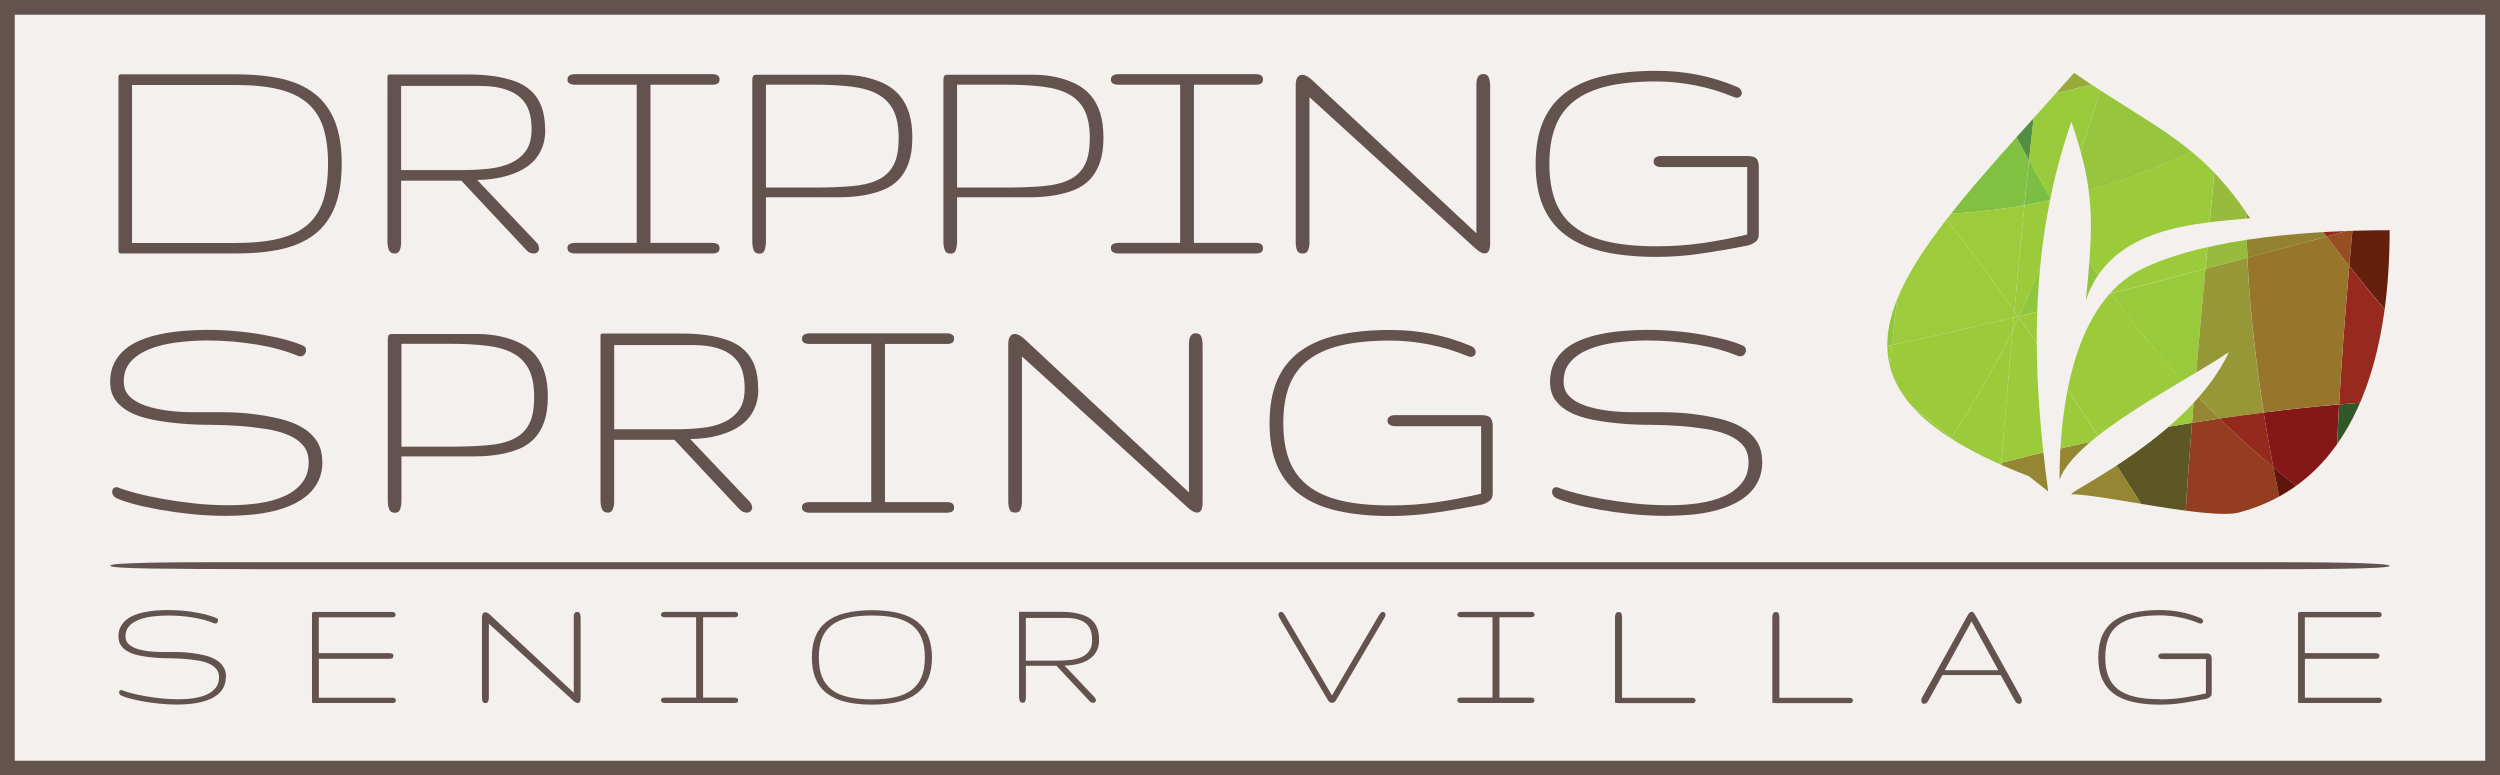 <?xml version="1.0" encoding="UTF-8"?>
<svg id="logos" xmlns="http://www.w3.org/2000/svg" xmlns:xlink="http://www.w3.org/1999/xlink" viewBox="0 0 301.78 93.61">
  <defs>
    <style>
      .cls-1 {
        fill: #97bc3d;
      }

      .cls-2 {
        fill: #9bca3b;
      }

      .cls-3 {
        fill: #3f150b;
      }

      .cls-4 {
        fill: #519041;
      }

      .cls-5 {
        fill: #651f0d;
      }

      .cls-6 {
        fill: #969837;
      }

      .cls-7 {
        fill: #229c48;
      }

      .cls-8 {
        fill: #193319;
      }

      .cls-9 {
        fill: #95a93b;
      }

      .cls-10 {
        fill: #8ac53f;
      }

      .cls-11 {
        fill: #97782d;
      }

      .cls-12 {
        fill: #96c93d;
      }

      .cls-13 {
        fill: #325729;
      }

      .cls-14 {
        fill: #146835;
      }

      .cls-15 {
        fill: #1a3a1b;
      }

      .cls-16 {
        fill: #594c1e;
      }

      .cls-17 {
        fill: #183319;
      }

      .cls-18 {
        fill: #7a7730;
      }

      .cls-19 {
        fill: #563c14;
      }

      .cls-20 {
        fill: #38150c;
      }

      .cls-21 {
        fill: #13090a;
      }

      .cls-22 {
        fill: #5f150c;
      }

      .cls-23 {
        fill: #938231;
      }

      .cls-24 {
        fill: #96a93b;
      }

      .cls-25 {
        fill: none;
      }

      .cls-26 {
        fill: #112112;
      }

      .cls-27 {
        fill: #60ae46;
      }

      .cls-28 {
        fill: #3c1212;
      }

      .cls-29 {
        fill: #1f8341;
      }

      .cls-30 {
        fill: #6dbd45;
      }

      .cls-31 {
        fill: #5c5724;
      }

      .cls-32 {
        fill: #861719;
      }

      .cls-33 {
        fill: #f4f0ed;
        stroke: #63524d;
        stroke-miterlimit: 10;
        stroke-width: 1.78px;
      }

      .cls-34 {
        fill: #569e44;
      }

      .cls-35 {
        fill: #262814;
      }

      .cls-36 {
        fill: #9ecb3b;
      }

      .cls-37 {
        fill: #142816;
      }

      .cls-38 {
        fill: #97792d;
      }

      .cls-39 {
        fill: #1d421e;
      }

      .cls-40 {
        fill: #574e1f;
      }

      .cls-41 {
        fill: #943d20;
      }

      .cls-42 {
        fill: #9dcb3b;
      }

      .cls-43 {
        fill: #14180d;
      }

      .cls-44 {
        fill: #9cca3b;
      }

      .cls-45 {
        fill: #384d22;
      }

      .cls-46 {
        fill: #60ad45;
      }

      .cls-47 {
        fill: #97c93c;
      }

      .cls-48 {
        fill: #8fc63e;
      }

      .cls-49 {
        fill: #349044;
      }

      .cls-50 {
        fill: #94291e;
      }

      .cls-51 {
        fill: #432810;
      }

      .cls-52 {
        fill: #97291f;
      }

      .cls-53 {
        fill: #97c53d;
      }

      .cls-54 {
        fill: #0f1e10;
      }

      .cls-55 {
        fill: #22572b;
      }

      .cls-56 {
        fill: #222714;
      }

      .cls-57 {
        fill: #984e23;
      }

      .cls-58 {
        fill: #948632;
      }

      .cls-59 {
        fill: #1f4721;
      }

      .cls-60 {
        fill: #97762c;
      }

      .cls-61 {
        clip-path: url(#clippath);
      }

      .cls-62 {
        fill: #80c141;
      }

      .cls-63 {
        fill: #292914;
      }

      .cls-64 {
        fill: #215228;
      }

      .cls-65 {
        fill: #528e40;
      }

      .cls-66 {
        fill: #63524d;
      }

      .cls-67 {
        fill: #7abe43;
      }

      .cls-68 {
        fill: #99ca3c;
      }
    </style>
    <clipPath id="clippath">
      <path class="cls-25" d="M247.23,59.32l-2.31-1.83c-30.97-11.87-14.14-26.57,5.45-48.69,9.51,6.57,15.26,8.36,21.23,17.54-6.19.63-16.83.86-19.81,9.92.97-9.66,1.04-13.39-1.75-21.57-5.19,15-4.81,29.85-2.8,44.62ZM250.03,59.66c3.69,0,16.75,3.13,20.26,2.2,15.22-4.07,18.17-21.12,18.17-34.07-8.51,0-21.75.75-29.81,4.63-8.4,4.03-10.04,16.87-10.04,25.48,1.94-5.37,15.26-11.83,20.45-15.41-4.63,9.96-18.81,16.53-19.03,17.16Z"/>
    </clipPath>
  </defs>
  <rect class="cls-33" x=".89" y=".89" width="300" height="91.83"/>
  <g class="cls-61">
    <g>
      <path class="cls-25" d="M237.86,71.94c.06.02.13.05.19.07.81.3,1.62.57,2.44.84.02-.3.03-.61.05-.91-.11,0-.23,0-.34,0-.68.03-1.6-.14-2.33,0Z"/>
      <path class="cls-25" d="M261.1,66.15c.9.75,1.78,1.52,2.36,2.66,0-.05,0-.11,0-.16-.49-.76-.98-1.52-1.47-2.29-.3-.07-.6-.14-.9-.2Z"/>
      <path class="cls-25" d="M288.82,27.11c.59,2.59,1.74,4.97,2.99,7.18.1-2.82.23-5.63.4-8.44-.45.19-.89.38-1.34.55-.68.27-1.36.5-2.05.71Z"/>
      <path class="cls-25" d="M263.47,68.64c.03-.61.06-1.22.09-1.84-.52-.17-1.04-.32-1.56-.45.49.76.98,1.53,1.47,2.29Z"/>
      <path class="cls-25" d="M230.81,3.54c-.81-.32-1.6-.67-2.37-1.07-.11.43-.23.86-.34,1.29.91.04,1.81-.11,2.71-.22Z"/>
      <path class="cls-25" d="M197.21,71.93c.1.22.19.44.28.66.13-.06.26-.12.39-.18-.22-.19-.44-.36-.67-.48Z"/>
      <path class="cls-30" d="M217.94,39.14c1.43-4.34,2.77-8.73,4.01-13.17.04-.14.08-.29.12-.44-5.64-.47-11.3-1.33-16.94-2.35-.51,1.8-1.02,3.59-1.53,5.39,4.78,3.53,9.58,7.02,14.33,10.56Z"/>
      <path class="cls-64" d="M191.49,47.64c2.34-.27,4.69-.54,7.03-.84.89-3.22,1.78-6.46,2.69-9.72.79-2.84,1.59-5.67,2.39-8.51-1.4-1.04-2.81-2.07-4.21-3.12-2.13-1.59-4.27-3.12-6.41-4.61-4.42-.88-8.83-1.74-13.21-2.48-.81,7.14-1.59,14.29-2.6,21.38,4.75,2.71,9.53,5.31,14.32,7.91Z"/>
      <path class="cls-49" d="M225.19,14.42c-.32-.39-.64-.77-.96-1.16-5.3-.28-10.56-1.07-15.67-2.41-1.11,4.13-2.26,8.23-3.43,12.34,5.64,1.02,11.29,1.88,16.94,2.35,1.03-3.66,2.08-7.37,3.12-11.12Z"/>
      <path class="cls-49" d="M203.6,28.58c.51-1.8,1.02-3.59,1.53-5.39-4.06-.73-8.11-1.54-12.15-2.34,2.14,1.49,4.27,3.02,6.41,4.61,1.4,1.05,2.81,2.08,4.21,3.12Z"/>
      <path class="cls-65" d="M230.85,21.36c.38-2.69.78-5.38,1.21-8.05-2.19.08-4.38.09-6.56,0-.1.37-.2.73-.31,1.1,1.9,2.29,3.78,4.61,5.66,6.94Z"/>
      <path class="cls-62" d="M234.42,25.84c2.52-.11,5.04-.32,7.54-.68.8-.11,1.6-.24,2.4-.38.18-1.82.37-3.63.56-5.45-1.24-2.25-2.46-4.54-3.64-6.85-3.06.43-6.14.72-9.23.83-.43,2.67-.83,5.36-1.21,8.05,1.19,1.48,2.39,2.98,3.57,4.47Z"/>
      <path class="cls-59" d="M225.5,13.32c-.42-.02-.85-.03-1.27-.06.32.39.64.77.96,1.16.1-.37.2-.73.31-1.1Z"/>
      <path class="cls-2" d="M231.78,58.79c2.63-.86,5.26-1.66,7.91-2.39-1.37-1.18-2.74-2.35-4.12-3.5-1.25,1.98-2.52,3.94-3.78,5.89Z"/>
      <path class="cls-47" d="M227.88,46.71c-.42,4.56-.75,9.14-.95,13.72,1.61-.57,3.23-1.11,4.85-1.64,1.26-1.95,2.53-3.91,3.78-5.89-2.54-2.11-5.1-4.16-7.68-6.18Z"/>
      <path class="cls-24" d="M218.82,63.45c2.28,1.68,4.45,3.53,6.52,5.53.47-.76.94-1.52,1.41-2.28.03-2.09.09-4.18.18-6.27-2.71.95-5.42,1.96-8.11,3.02Z"/>
      <path class="cls-7" d="M163.33,51.76c-1.24.28-2.47.57-3.71.87,0,2.8.01,5.61.05,8.42,2.79,1.81,5.52,3.84,8.21,6.02.85.69,1.69,1.38,2.53,2.07,1.5-3.72,2.7-7.63,3.64-11.83.15-.69.3-1.37.45-2.06-2.71-1.57-5.46-2.93-8.25-4.1-.97.19-1.94.39-2.92.61Z"/>
      <path class="cls-43" d="M191.49,47.64c-5.3.6-10.61,1.18-15.89,1.93-.34,1.9-.71,3.79-1.11,5.67,1.23.71,2.45,1.46,3.65,2.26,4.83,3.19,9.48,6.83,14.03,10.67,1.87-5.68,3.57-11.47,5.22-17.34-1.97-1.07-3.93-2.14-5.9-3.2Z"/>
      <path class="cls-39" d="M166.24,51.15c2.79,1.17,5.54,2.53,8.25,4.1.4-1.88.77-3.77,1.11-5.67-3.13.45-6.25.96-9.36,1.58Z"/>
      <path class="cls-62" d="M197.39,50.85c-1.65,5.87-3.34,11.66-5.22,17.34,1.73,1.46,3.45,2.96,5.16,4.47.05-.02.1-.05.15-.07-.09-.22-.19-.44-.28-.66.24.12.46.29.67.48,2.8-1.28,5.61-2.54,8.43-3.77,1.57-3.37,3.07-6.79,4.51-10.25-4.44-2.6-8.92-5.08-13.42-7.54Z"/>
      <path class="cls-4" d="M152.94,54.36c-.57.73-1.14,1.45-1.74,2.16,2.92,1.23,5.73,2.77,8.46,4.54-.03-2.81-.05-5.62-.05-8.42-2.23.54-4.46,1.12-6.68,1.72Z"/>
      <path class="cls-57" d="M200.39,75.12c.65.57,1.34,1.03,2.06,1.41,1.33-2.6,2.62-5.23,3.86-7.9-2.82,1.23-5.62,2.49-8.43,3.77.9.77,1.67,1.98,2.51,2.71Z"/>
      <path class="cls-56" d="M196.19,73.18c.4.37.79.76,1.17,1.17.32.35.68-.19.56-.59-.09-.29-.19-.57-.3-.85-.1-.08-.19-.17-.29-.25-.38.18-.76.35-1.15.53Z"/>
      <path class="cls-65" d="M192.18,68.18c-.16.5-.33,1-.5,1.5.15.11.3.21.45.31,1.4.96,2.78,1.99,4.07,3.19.38-.18.76-.35,1.15-.53-1.71-1.51-3.43-3.01-5.16-4.47Z"/>
      <path class="cls-14" d="M159.68,44.03c-.74,1.35-1.53,2.71-2.38,4.06.78.21,1.56.44,2.33.68.01-1.58.03-3.16.05-4.74Z"/>
      <path class="cls-24" d="M210.82,58.38c-1.43,3.47-2.93,6.88-4.51,10.25,4.15-1.81,8.32-3.55,12.51-5.19-1.24-.91-2.51-1.78-3.83-2.58-1.39-.84-2.78-1.67-4.17-2.49Z"/>
      <path class="cls-17" d="M197.34,72.66c.1.08.19.17.29.25-.04-.11-.09-.22-.13-.32-.05.02-.1.05-.15.07Z"/>
      <path class="cls-12" d="M227.88,46.71c-1.69-1.32-3.38-2.63-5.08-3.92-2.17.43-4.34.85-6.52,1.25-1.7,4.86-3.52,9.64-5.46,14.34,1.4.82,2.79,1.64,4.17,2.49,1.32.8,2.59,1.67,3.83,2.58,2.69-1.05,5.4-2.06,8.11-3.02.2-4.58.53-9.16.95-13.72Z"/>
      <path class="cls-2" d="M226.75,66.7c.28-.45.55-.89.83-1.34,1.37-2.19,2.78-4.38,4.2-6.57-1.62.53-3.24,1.07-4.85,1.64-.09,2.09-.15,4.18-.18,6.27Z"/>
      <path class="cls-46" d="M159.64,48.77c-.77-.24-1.55-.47-2.33-.68-1.34,2.13-2.8,4.24-4.37,6.27,2.22-.6,4.45-1.18,6.68-1.72,0-1.29,0-2.58.02-3.87Z"/>
      <path class="cls-26" d="M177.17,39.74c1-7.09,1.78-14.24,2.6-21.38-.26-.04-.52-.09-.78-.13-.27-.04-.54-.09-.81-.13-.31.16-.61.33-.89.55-.32.26-.61.64-.96.82v-.06c-.02-.38-.35-.52-.54-.24-.07.1-.12.2-.17.3,0-.05,0-.11,0-.16-.02-.41-.43-.53-.56-.14-.21.65-.42,1.38-.74,1.97.03-.44.09-.87.15-1.31.05-.35-.36-.48-.5-.22-.39.76-.83,1.47-1.3,2.16-.06.1-.93,1.36-.96,1.04-.03-.33-.36-.32-.49-.13-.19.28-.37.56-.56.84,0-.2-.02-.41-.05-.61-.03-.25-.3-.37-.44-.2-.24.29-.44.6-.63.93-.03-.18-.06-.36-.11-.54-.01-.05-.04-.09-.06-.13-1.4,3.15-2.75,6.32-4.14,9.47,2.29,1.48,4.55,2.94,6.75,4.25,1.73,1.03,3.47,2.04,5.21,3.03Z"/>
      <path class="cls-17" d="M179.77,18.36c.05-.42.1-.84.14-1.26-.44.19-.88.4-1.23.75-.16.08-.33.16-.49.24.27.04.54.09.81.13.26.04.52.09.78.13Z"/>
      <path class="cls-29" d="M166.24,51.15c3.11-.62,6.23-1.13,9.36-1.58.59-3.26,1.1-6.54,1.57-9.84-1.74-1-3.48-2-5.21-3.03-2.2-1.31-4.45-2.77-6.75-4.25-1.41,3.19-2.85,6.36-4.41,9.43-.36.71-.74,1.42-1.13,2.14-.02,1.58-.04,3.16-.05,4.74,2.23.69,4.43,1.48,6.61,2.39Z"/>
      <path class="cls-30" d="M198.52,46.81c-.37,1.35-.75,2.7-1.13,4.04,4.5,2.45,8.98,4.94,13.42,7.54,1.94-4.7,3.76-9.48,5.46-14.34-5.01.91-10.02,1.72-15.04,2.41-.9.12-1.81.24-2.71.36Z"/>
      <path class="cls-68" d="M264.89,47.48c.42-5.01.87-10.02,1.33-15.02-3.78,1-7.57,1.99-11.37,2.96,3.09,4.29,6.46,8.31,10.04,12.06Z"/>
      <path class="cls-54" d="M159.62,52.63c1.23-.3,2.47-.59,3.71-.87.97-.22,1.94-.42,2.92-.61-2.18-.91-4.38-1.7-6.61-2.39,0,1.29-.02,2.58-.02,3.87Z"/>
      <path class="cls-23" d="M278.94,29.07c.64-.17,1.28-.35,1.91-.52-1.48-1.98-2.94-3.99-4.36-6.05-1.62-2.35-3.24-4.79-4.82-7.3-.48,5.44-.59,10.86-.38,15.92,2.55-.68,5.1-1.36,7.65-2.04Z"/>
      <path class="cls-57" d="M283.98,27.67c-1.04.3-2.08.59-3.13.88.9,1.2,1.81,2.39,2.73,3.56.13-1.48.26-2.96.39-4.43Z"/>
      <path class="cls-15" d="M175.61,49.58c5.28-.75,10.59-1.33,15.89-1.93-4.79-2.59-9.57-5.2-14.32-7.91-.47,3.3-.98,6.58-1.57,9.84Z"/>
      <path class="cls-65" d="M191.49,47.64c1.97,1.07,3.93,2.13,5.9,3.2.38-1.34.75-2.69,1.13-4.04-2.34.3-4.68.57-7.03.84Z"/>
      <path class="cls-34" d="M203.6,28.58c-.8,2.83-1.61,5.67-2.39,8.51-.9,3.26-1.79,6.5-2.69,9.72.91-.12,1.81-.23,2.71-.36,5.02-.69,10.03-1.5,15.04-2.41.57-1.63,1.12-3.26,1.66-4.9-4.76-3.54-9.55-7.03-14.33-10.56Z"/>
      <path class="cls-42" d="M216.28,44.04c2.17-.4,4.35-.82,6.52-1.25-1.62-1.23-3.23-2.44-4.86-3.65-.54,1.64-1.09,3.27-1.66,4.9Z"/>
      <path class="cls-44" d="M242.95,39.85c-2.19,4.54-4.74,8.84-7.39,13.04,1.38,1.15,2.76,2.32,4.12,3.5.64-.18,1.27-.35,1.91-.52.37-4.73.77-9.45,1.19-14.16.06-.62.11-1.25.17-1.87Z"/>
      <path class="cls-56" d="M168.89,23.06c-.04.13-.08.27-.11.41,0,0,0-.02,0-.03-.09-.35-.42-.37-.54-.05-.08.22-.16.43-.25.64-.04-.15-.08-.3-.13-.46-.11-.3-.43-.24-.51.04-.09.31-.19.6-.3.87,0-.09,0-.17,0-.26-.01-.35-.34-.52-.51-.22-.43.74-.92,1.41-1.42,2.07-.17.22-.33.47-.51.7-.15.15-.31.31-.46.47-.05.04-.09.08-.14.11.19-.27.39-.54.54-.85.13-.27-.1-.62-.33-.48-1.03.63-1.88,1.85-2.75,2.78-.26.27-.53.53-.79.8,1.53.93,3.04,1.9,4.53,2.86,1.39-3.15,2.75-6.33,4.14-9.47-.13-.2-.38-.21-.47.08Z"/>
      <path class="cls-19" d="M241.29,12.48c-1.16-2.27-2.29-4.56-3.39-6.88-1.41-.32-2.88-.68-4.36-1.12-.51,2.94-1.01,5.88-1.48,8.84,3.08-.12,6.16-.4,9.23-.83Z"/>
      <path class="cls-44" d="M226.73,70.36c0-1.22,0-2.44.02-3.67-.47.76-.94,1.52-1.41,2.28.47.45.93.92,1.39,1.39Z"/>
      <path class="cls-17" d="M263.4,70.31c.31.18.53-.28.43-.61-.1-.33-.23-.62-.37-.9-.02.5-.05,1-.07,1.5,0,0,0,0,0,0Z"/>
      <path class="cls-67" d="M244.93,19.33c-.19,1.82-.38,3.63-.56,5.45,1.1-.19,2.19-.42,3.28-.66-.92-1.58-1.83-3.17-2.72-4.79Z"/>
      <path class="cls-26" d="M232.56,3.9c.03-.22-.09-.48-.29-.48-.49,0-.98.05-1.46.12.9.35,1.81.66,2.73.94.05-.26.09-.52.14-.79-.37.09-.74.16-1.11.21Z"/>
      <path class="cls-17" d="M271.72,14.69c-.09.05-.18.1-.27.15.07.12.15.24.22.35.02-.17.03-.34.05-.51Z"/>
      <path class="cls-38" d="M268.33,9.72c-.23,2.38-.46,4.76-.68,7.14,1.27-.64,2.54-1.32,3.79-2.02-1.05-1.67-2.09-3.38-3.11-5.12Z"/>
      <path class="cls-17" d="M268.3,9.66s.02.04.04.06c0-.02,0-.04,0-.06-.01,0-.03,0-.04,0Z"/>
      <path class="cls-44" d="M241.44,57.92c.05-.68.1-1.36.16-2.04-.64.17-1.27.34-1.91.52.58.51,1.17,1.01,1.75,1.53Z"/>
      <path class="cls-1" d="M266.22,32.46c1.69-.45,3.38-.89,5.07-1.34-.21-5.06-.1-10.48.38-15.92-.07-.12-.15-.23-.22-.35-1.26.7-2.52,1.37-3.79,2.02-.45,4.78-.89,9.56-1.32,14.34-.04.42-.08.84-.11,1.26Z"/>
      <path class="cls-48" d="M248.62,25.78c-1.09,3.02-2.21,6.01-3.4,8.96-.46,1.16-.96,2.3-1.48,3.42,3.71-.89,7.41-1.81,11.1-2.75-1.59-2.2-3.1-4.48-4.54-6.82-.57-.93-1.13-1.87-1.69-2.81Z"/>
      <path class="cls-17" d="M243.69,38.29s.04-.08.05-.12c-.04,0-.08.02-.12.03.02.03.04.06.06.09Z"/>
      <path class="cls-36" d="M243.62,38.19c-.16-.22-.31-.45-.46-.67-.02.26-.05.53-.07.79.18-.04.36-.09.54-.13Z"/>
      <path class="cls-2" d="M248.62,25.78c-.33-.55-.65-1.11-.97-1.66-1.09.24-2.18.46-3.28.66-.43,4.26-.82,8.51-1.21,12.75.16.22.31.44.46.67.04,0,.08-.02.12-.03.52-1.13,1.01-2.27,1.48-3.42,1.18-2.95,2.31-5.94,3.4-8.96Z"/>
      <path class="cls-45" d="M245.77,11.73c.17-1.43.34-2.87.52-4.3-1.31-.26-2.62-.53-3.93-.84-1.32-.32-2.85-.62-4.47-.99,1.1,2.32,2.23,4.61,3.39,6.88,1.5-.21,3-.46,4.49-.75Z"/>
      <path class="cls-65" d="M244.93,19.33c.27-2.53.55-5.07.84-7.6-1.49.29-2.98.53-4.49.75,1.18,2.31,2.4,4.6,3.64,6.85Z"/>
      <path class="cls-68" d="M247.65,24.12c.57-.13,1.14-.25,1.7-.39,1.6-4.57,3.1-9.21,4.49-13.91-2.66.75-5.36,1.4-8.07,1.92-.3,2.53-.58,5.06-.84,7.6.89,1.61,1.8,3.21,2.72,4.79Z"/>
      <path class="cls-62" d="M248.62,25.78c.25-.68.49-1.37.73-2.05-.57.14-1.14.26-1.7.39.32.56.64,1.11.97,1.66Z"/>
      <path class="cls-10" d="M230.85,21.36c-1.88-2.33-3.76-4.65-5.66-6.94-1.04,3.75-2.09,7.45-3.12,11.12,2.73.23,5.45.36,8.17.38.2-1.52.4-3.04.62-4.55Z"/>
      <path class="cls-48" d="M234.42,25.84c-1.19-1.5-2.38-2.99-3.57-4.47-.21,1.51-.42,3.03-.62,4.55,1.4,0,2.79-.02,4.19-.08Z"/>
      <path class="cls-36" d="M243.09,38.32c-.05.51-.09,1.02-.14,1.53.25-.52.5-1.04.74-1.57-.02-.03-.04-.06-.06-.09-.18.04-.36.09-.54.13Z"/>
      <path class="cls-42" d="M243.16,37.53c.38-4.24.78-8.5,1.21-12.75-.8.14-1.59.27-2.4.38-2.51.36-5.02.57-7.54.68.34.43.68.85,1.01,1.28,2.66,3.37,5.22,6.86,7.72,10.41Z"/>
      <path class="cls-36" d="M230.01,27.64c-.58,4.64-1.14,9.31-1.63,14,4.91-1.04,9.81-2.15,14.71-3.32.02-.26.05-.53.07-.79-2.5-3.56-5.06-7.04-7.72-10.41-.34-.43-.68-.85-1.01-1.28-1.4.06-2.79.08-4.19.08-.07.58-.16,1.15-.23,1.73Z"/>
      <path class="cls-44" d="M228.38,41.65c-.18,1.69-.34,3.37-.5,5.06,2.58,2.02,5.14,4.07,7.68,6.18,2.65-4.2,5.19-8.5,7.39-13.04.05-.51.09-1.02.14-1.53-4.89,1.17-9.8,2.29-14.71,3.32Z"/>
      <path class="cls-48" d="M230.01,27.64c.07-.58.15-1.15.23-1.73-2.72-.02-5.44-.15-8.17-.38-.04.15-.08.29-.12.44-1.25,4.44-2.58,8.83-4.01,13.17,1.62,1.21,3.24,2.43,4.86,3.65,1.86-.37,3.72-.75,5.58-1.15.49-4.69,1.05-9.36,1.63-14Z"/>
      <path class="cls-44" d="M222.8,42.79c1.7,1.29,3.4,2.6,5.08,3.92.16-1.69.32-3.38.5-5.06-1.86.39-3.72.78-5.58,1.15Z"/>
      <path class="cls-2" d="M250.31,28.59c1.43,2.35,2.95,4.62,4.54,6.82,3.79-.97,7.58-1.96,11.37-2.96.04-.42.08-.84.11-1.26.43-4.78.87-9.56,1.32-14.34-5.87,2.96-11.96,5.31-18.3,6.87-.24.69-.49,1.37-.73,2.05.56.94,1.12,1.88,1.69,2.81Z"/>
      <path class="cls-2" d="M242.27,90.32c.37,0,.74-.01,1.11-.06.62.22,1.28.18,1.97.11.75-.08,1.49-.19,2.24-.08.8.12,1.61.38,2.41.38,1.23,0,4.25-.91,4.05-3.13-.05-.51-.27-1-.62-1.3-.44-.38-.78-.21-1.26-.33-.33-.09-.25-1.83-.38-2.21-.14-.41-.35-.8-.67-1.01-.53-.35-1.11-.46-1.65-.77-.56-.32-.82-.9-1.17-1.51-.53-.93-1.28-1.44-2.15-1.37.03-.06.05-.15.04-.24-.17-1.12-.41-2.41-.91-3.37-.6-1.16-1.44-1.55-2.46-1.85-.78-.23-1.55-.47-2.33-.72-.24,4.71-.41,9.42-.48,14.14.76,1.1,1.51,2.21,2.26,3.33Z"/>
      <path class="cls-18" d="M239.98,89.7c0,.12,0,.25,0,.37.77.14,1.54.24,2.3.25-.75-1.12-1.5-2.23-2.26-3.33-.01.9-.03,1.8-.03,2.7Z"/>
      <path class="cls-9" d="M240.01,86.99c-4.12-5.99-8.44-11.7-13.28-16.63.03,5.48.3,10.96.9,16.42.93.37,1.87.73,2.8,1.06,2.6.9,5.19,1.39,7.84,1.91.57.11,1.13.23,1.7.33,0-.13,0-.25,0-.37,0-.9.02-1.8.03-2.7Z"/>
      <path class="cls-48" d="M239.69,56.39c-2.65.74-5.28,1.54-7.91,2.39-1.42,2.2-2.84,4.38-4.2,6.57-.28.44-.55.89-.83,1.34-.02,1.22-.02,2.44-.02,3.67,4.84,4.94,9.16,10.64,13.28,16.63.07-4.71.24-9.43.48-14.14-.82-.26-1.63-.54-2.44-.84-.06-.02-.13-.05-.19-.07.73-.13,1.65.04,2.33,0,.11,0,.23,0,.34,0,.24-4.68.55-9.35.9-14.02-.58-.51-1.17-1.02-1.75-1.53Z"/>
      <path class="cls-18" d="M226.73,70.36c-.46-.47-.93-.93-1.39-1.39-2.63,4.27-5.28,8.58-8.04,12.75.47.34.95.69,1.44.95,1.28.68,2.53,1.44,3.85,2,1.68.7,3.36,1.43,5.05,2.1-.6-5.46-.87-10.94-.9-16.42Z"/>
      <path class="cls-41" d="M267.91,50.53c-1.11.16-2.21.34-3.31.51-.42,5.25-.78,10.5-1.05,15.76,2.49.82,4.93,1.97,7.48,2.47,2.03.4,4.4.86,6.56.52-1.23-4.35-2.28-8.86-3.17-13.38-2.23-1.87-4.4-3.83-6.51-5.89Z"/>
      <path class="cls-31" d="M253.53,53.09c2.83,4.41,5.63,8.85,8.46,13.26.52.13,1.04.28,1.56.45.27-5.26.63-10.52,1.05-15.76-3.71.6-7.41,1.29-11.07,2.05Z"/>
      <path class="cls-58" d="M261.1,66.15c.3.06.6.13.9.2-2.83-4.41-5.63-8.85-8.46-13.26-2.91.6-5.8,1.25-8.65,1.95-1.1.27-2.2.55-3.29.84-.05.68-.1,1.36-.16,2.04,1.81,1.59,3.6,3.22,5.38,4.89,3.31,3.12,6.86,6.18,10.38,9.33,0-.11-.05-.22-.13-.3-.49-.45-1-.86-1.49-1.31.55.3,1.07.7,1.56,1.1.34.27.64-.32.33-.63-.96-.95-1.98-1.79-2.9-2.78,2.42,1.39,4.73,3.09,7.17,4.41.28.15.52-.33.32-.6-1.19-1.61-2.48-3.07-3.86-4.4.69.39,1.37.81,2.07,1.17.18.09.32-.06.36-.25.91.6,1.83,1.2,2.76,1.76.02-.5.05-1,.07-1.5-.58-1.14-1.46-1.91-2.36-2.66Z"/>
      <path class="cls-47" d="M241.44,57.92c-.35,4.67-.66,9.34-.9,14.02.99-.03,1.96,0,2.95.1,2.32.24,4.62.57,6.94.7.44.02.53-.69.14-.92-.48-.28-.93-.61-1.37-.98.89.34,1.75.92,2.55,1.47,1.31.88,2.53,1.92,3.79,2.93.36.29.69-.24.47-.65-.84-1.59-1.93-2.7-3.15-3.62.27.12.55.24.82.34,1.04.38,2.07.77,3.08,1.27.26.13.44-.16.42-.44-3.52-3.15-7.06-6.21-10.38-9.33-1.78-1.67-3.57-3.3-5.38-4.89Z"/>
      <path class="cls-11" d="M218.82,63.45c-4.19,1.64-8.36,3.38-12.51,5.19-1.24,2.66-2.53,5.3-3.86,7.9.75.4,1.54.71,2.33.95.27.08.64-.24.45-.63-.07-.15-.15-.29-.22-.43.85.56,1.68,1.17,2.42,1.94.5.52,1.53.82,2.14,1.13.71.36,1.41.69,2.14.97.2.07.38-.09.43-.3.79.45,1.61.8,2.44.99.32.07.42-.52.17-.71-.02-.12-.05-.25-.07-.36.4.36.77.76,1.2,1.05.18.12.34.05.44-.09.33.21.65.45.98.68,2.76-4.17,5.41-8.49,8.04-12.75-2.07-2-4.23-3.85-6.52-5.53Z"/>
      <path class="cls-24" d="M152.94,54.36c-1.11.3-2.23.6-3.34.91.03.19.06.39.1.58,0,.02.01.05.02.07.5.19,1,.39,1.49.6.59-.71,1.17-1.43,1.74-2.16Z"/>
      <path class="cls-27" d="M151.2,56.51c-.5.6-1.01,1.19-1.53,1.76.02.03.04.06.06.08.15.11.33.12.5.13.02,0,.04,0,.06,0,.05.18.1.35.15.53-.01,0-.03.02-.04.02-.13.05-.29.08-.4.17-.18.13-.16.45.04.55.17.09.41.05.61-.03.03.1.07.2.1.3-.19.09-.4.17-.51.37-.04.08-.03.2.02.27.17.22.48.16.72.04.02.04.03.09.05.13,0,.02.02.05.03.08-.04.03-.08.06-.11.09-.11.08-.24.14-.34.25-.09.1-.08.31.03.39.21.16.45.08.67-.05.03.08.06.16.09.25-.2.18-.36.48-.48.67-.1.16.05.45.21.38.16-.07.31-.15.45-.29.03-.03.06-.05.09-.08.06.14.11.28.18.42-.15.17-.4.39-.4.68,0,.06.02.12.06.15.21.14.46-.03.64-.2.14.26.28.51.45.73-.01.05-.02.11-.02.17.14,1.67-.51,3.57-.81,5.18-.15.82-.2,1.73-.4,2.53-.13.51-.35.97-.46,1.48-.05.23.07.43.25.46,1.36.27,2.9.49,4.26.15.37-.09.87-.22,1.14-.59.29-.41.75-.11,1.18,0,.1.02.18-.03.23-.1.49.92,1.26,2.25,2,2.09-.14-4.88-.24-9.75-.29-14.61-2.74-1.77-5.54-3.31-8.46-4.54Z"/>
      <path class="cls-62" d="M149.71,55.92c.02.11.05.22.07.33-.05,0-.11.01-.16.02-.17.02-.38,0-.53.13-.06.05-.09.16-.03.23.16.18.39.18.6.19.08,0,.16,0,.24,0,.01.05.02.1.03.15-.18.02-.45.05-.55.24-.05.1-.04.21.02.3.11.18.41.17.58.16.03,0,.07,0,.11,0,0,.03.01.05.02.08-.15.03-.29.07-.4.18-.09.08-.09.25-.03.36.52-.58,1.03-1.16,1.53-1.76-.49-.21-.99-.41-1.49-.6Z"/>
      <path class="cls-57" d="M157.3,48.09c-2.51-.69-5.05-1.25-7.62-1.69-1.94-.34-3.94-.52-5.92-.79,0,0,0,0,0,0,.78,1.1,1.64,2.11,2.8,2.48.92.29,1.85.36,2.79.36-.2.69-.16,1.53-.16,2.25,0,1.53.14,3.06.4,4.57,1.11-.3,2.23-.61,3.34-.91,1.56-2.02,3.03-4.14,4.37-6.27Z"/>
      <path class="cls-22" d="M274.42,56.42c.88,4.53,1.94,9.03,3.17,13.38.89-.14,1.74-.41,2.52-.88.29-.18.23-.84-.13-.84-.43,0-.86-.07-1.28-.18.8-.01,1.61,0,2.4-.2.19-.05.28-.28.26-.49.19-.01.38-.04.57-.07-.02-1.63-.03-3.27-.02-4.91-2.55-1.83-5.05-3.77-7.48-5.81Z"/>
      <path class="cls-39" d="M173.93,68.2s.03.01.05.01c1.05,0,2.05-.4,3.08-.54.23-.03.33-.43.17-.64-.14-.18-.32-.32-.49-.47.39.12.78.34,1.16.45.48.14.95.23,1.44.24.22,0,.41-.34.22-.58.32.19.64.41.97.48.14.03.25-.11.29-.27.81.29,1.61.75,2.42.98.25.07.49-.28.29-.56-.14-.19-.29-.39-.43-.58.62.14,1.25.36,1.87.44.24.03.39-.36.22-.58-.03-.04-.05-.08-.08-.12.46-.01.94.04,1.41.12,0,.11.05.21.16.24,1.75.46,3.41,1.73,4.99,2.84.17-.5.33-1,.5-1.5-4.55-3.84-9.2-7.48-14.03-10.67-1.21-.8-2.43-1.55-3.65-2.26-.15.69-.29,1.38-.45,2.06-.95,4.21-2.14,8.11-3.64,11.83,1.22,1.01,2.44,2.02,3.66,3.04.06-.94.03-1.87.02-2.63-.01-.48-.07-.92-.16-1.35Z"/>
      <path class="cls-54" d="M166.34,77.56c-.4.71-.81,1.41-1.2,2.11.26.27.53.53.81.79.53.51,1.27,1.26,1.96,1.03.47.29,1.13-.14,1.39-.7.09-.2.16-.46.2-.73,1.5-.66,2.91-2.11,3.27-4.02.91-.79,1.22-2.32,1.31-3.85-1.22-1.02-2.44-2.03-3.66-3.04-1.17,2.89-2.51,5.68-4.07,8.41Z"/>
      <path class="cls-29" d="M170.41,69.15c-.84-.69-1.68-1.39-2.53-2.07-2.69-2.18-5.41-4.21-8.21-6.02.05,4.86.15,9.73.29,14.61.01,0,.03,0,.04,0,.22-.07,1.03-.84,1.15-.71.5.53.92,1.22,1.38,1.8.84,1.05,1.7,2.01,2.61,2.92.39-.7.79-1.4,1.2-2.11,1.56-2.73,2.9-5.52,4.07-8.41Z"/>
      <path class="cls-2" d="M242.95,39.85c-.06.62-.11,1.25-.17,1.87-.42,4.71-.82,9.43-1.19,14.16,1.1-.29,2.19-.58,3.29-.84,2.85-.7,5.74-1.34,8.65-1.95-3.22-5.01-6.47-9.97-9.84-14.8-.24.53-.49,1.05-.74,1.57Z"/>
      <path class="cls-40" d="M294.88-1.86c-.73,0-1.45-.03-2.18-.05-.85-.02-1.64.14-2.43.51-.81.38-1.62,1-2.48,1.16,0-.05,0-.09,0-.15,0-.25-.18-.52-.4-.44-.18.06-.37.13-.55.19-.23,1.94-.45,3.88-.66,5.82,2.95-2.23,5.85-4.58,8.71-7.03Z"/>
      <path class="cls-5" d="M157.3,48.09c.85-1.35,1.64-2.71,2.38-4.06.06-4.56.17-9.11.35-13.66-.14.2-.26.4-.39.58.04-.14.07-.27.1-.41.09-.37-.24-.6-.47-.4-1.15,1.02-2.09,2.28-3.03,3.58-.75,1.03-1.51,2.75-2.57,3.24-.01,0-.02.02-.03.02-1.38-1.37-3.39-2-4.96-2.3-1.21-.23-2.62-.55-3.79-.05-1.13.48-1.85,1.47-2.42,2.77-1.21,2.79-.32,5.91,1.29,8.2,1.98.27,3.97.46,5.92.79,2.57.44,5.11,1,7.62,1.69Z"/>
      <path class="cls-17" d="M274.93,1.03c-.38.08-.75.16-1.13.22-.04.15-.07.31-.1.47.41-.23.82-.45,1.23-.68Z"/>
      <path class="cls-22" d="M293.55,10.04c1.95.03,3.9.06,5.84.09-1.31-3.91-2.48-7.92-3.53-12-.22,0-.45.01-.67.01-.65,3.92-1.19,7.89-1.65,11.9Z"/>
      <path class="cls-21" d="M308.39,10.16c1.02-2.18,2.18-4.16,3.49-5.81-.14-.2-.27-.4-.42-.6-1.62-2.16-3.56-3.89-5.95-4.14-1.56-.16-3.11-.29-4.67-.53-.53-.08-1.05-.13-1.57-.17-1.02-.42-2.15-.83-3.22-.79-.07,0-.13,0-.2,0,1.05,4.08,2.22,8.09,3.53,12,3,.04,6,.05,9,.03Z"/>
      <path class="cls-52" d="M263.02,1.61c.19-.25.06-.77-.26-.67-1.28.4-2.44,1.43-3.75,1.69.09-.12.2-.22.32-.31.3-.23.17-.84-.21-.77-1.04.21-2.08.41-3.12.6-.59,2.18-1.2,4.35-1.83,6.51.86.1,1.72.2,2.58.28,3.12-.99,6.19-2.14,9.17-3.43-.76-1.38-1.51-2.77-2.24-4.18-.28.16-.55.32-.83.48.05-.06.11-.12.16-.19Z"/>
      <path class="cls-28" d="M268.88,4.17c.13-1.27.25-2.54.38-3.8-.17.02-.34.04-.51.06-.85.1-1.85.06-2.67.47.01-.21-.12-.46-.34-.42-.73.13-1.4.47-2.06.84.73,1.41,1.48,2.81,2.24,4.18.99-.43,1.98-.88,2.95-1.34Z"/>
      <path class="cls-63" d="M273.7,1.71c.03-.16.07-.31.1-.47-.34.06-.68.1-1.02.12.11-.17.2-.36.29-.57.1-.25-.11-.51-.29-.54-1.18-.2-2.35-.04-3.53.1-.13,1.27-.25,2.54-.38,3.8,1.64-.78,3.24-1.6,4.82-2.46Z"/>
      <path class="cls-22" d="M272.28,9.77c2.43.05,4.87.07,7.3.09,2.23-1.49,4.43-3.06,6.59-4.69.21-1.94.43-3.88.66-5.82-2.03.69-4.02,1.5-6.08,2.11-.87-.15-1.78.08-2.66.2.02-.07.04-.13.04-.21.02-.44-.22-.84-.6-.83-.88.03-1.75.23-2.62.41-.41.23-.82.46-1.23.68-.58,2.63-1.05,5.33-1.42,8.06Z"/>
      <path d="M301.5,52.13c3.06,3.02,6.18,5.93,9.35,8.75.69.61,1.39,1.21,2.1,1.81.19-.8.29-1.65.34-2.5.21-3.42-.22-6.86-.74-10.23-.1-.66-.2-1.35-.31-2.05-3.56.03-7.13.04-10.7.06-.02,1.39-.04,2.77-.04,4.16Z"/>
      <path class="cls-37" d="M301.5,52.13c-.01,3.56.04,7.13.11,10.69.25.02.5.06.75.1-.02.05-.02.11.03.14,1.1.76,2.25,1.26,3.46,1.64.65.2,1.07-.17,1.38-.76.97,1.34,1.82,3.04,3.42,2.22,1.27-.65,1.94-1.95,2.3-3.47-.71-.59-1.41-1.19-2.1-1.81-3.17-2.82-6.29-5.73-9.35-8.75Z"/>
      <path class="cls-8" d="M297.44,48.01c-1.93.04-3.88.1-5.82.19.04,5.35.21,10.7.51,16.04.62-.22,1.23-.45,1.83-.72.86-.38,1.68-.77,2.61-.83.03,0,.05,0,.08,0,.06.17.19.31.38.29,1.51-.14,3.06-.31,4.58-.16-.07-3.56-.12-7.13-.11-10.69-1.37-1.35-2.72-2.73-4.06-4.12Z"/>
      <path class="cls-13" d="M292.13,64.24c-.3-5.34-.47-10.69-.51-16.04-3.08.14-6.17.35-9.26.62-.25,4.47-.41,8.94-.45,13.41,1.85,1.33,3.72,2.6,5.62,3.81.72-.26,1.42-.57,2.13-.87.82-.34,1.65-.63,2.48-.93Z"/>
      <path class="cls-35" d="M299.39,10.13c.88,2.64,1.82,5.24,2.82,7.78.18.47.37.93.56,1.39.77-.17,1.53-.12,2.24.32.9-3.3,2.02-6.55,3.38-9.46-3,.02-6,0-9-.03Z"/>
      <path class="cls-26" d="M307.23,39.12c-.69-.21-1.11.14-1.75.46-.53.27-1.11.72-1.69.79-.71.08-1.28-.27-1.93-.57,0,0,0,0-.01,0-.16,2.71-.26,5.43-.31,8.16,3.57-.02,7.14-.02,10.7-.06-.35-2.24-.83-4.58-2.05-6.24-.75-1.02-1.89-2.21-2.97-2.54Z"/>
      <path class="cls-16" d="M281.92,67.14s.03,0,.05,0c.56-.1,1.9-.79,2.39-.4.16.13.3.07.39-.06.51,0,1.03-.11,1.48-.22.44-.11.87-.26,1.3-.42-1.9-1.21-3.77-2.48-5.62-3.81-.01,1.64,0,3.27.02,4.91Z"/>
      <path class="cls-5" d="M283.98,27.67c-.13,1.48-.27,2.95-.39,4.43,2.6,3.31,5.29,6.52,8.04,9.62.03-2.48.09-4.96.17-7.44-1.25-2.21-2.4-4.59-2.99-7.18.69-.21,1.37-.44,2.05-.71.45-.18.89-.36,1.34-.55,0-.16.02-.32.03-.48-2.76.72-5.5,1.52-8.25,2.3Z"/>
      <path class="cls-20" d="M292.23,25.38c.65-.17,1.31-.33,1.96-.5.58-.32,1.15-.68,1.69-1.09,1.15-.88,2.27-1.84,3.45-2.67.97-.69,2.21-1.54,3.45-1.82-.19-.46-.38-.92-.56-1.39-1-2.54-1.94-5.14-2.82-7.78-1.95-.02-3.9-.05-5.84-.09-.19,1.65-.36,3.3-.52,4.96-.32,3.44-.59,6.9-.8,10.37Z"/>
      <path class="cls-65" d="M160.81,41.89c1.56-3.08,3-6.24,4.41-9.43-1.49-.96-3.01-1.93-4.53-2.86-.22.23-.44.46-.63.73-.01.01-.02.03-.03.04-.17,4.55-.28,9.1-.35,13.66.39-.72.77-1.43,1.13-2.14Z"/>
      <path class="cls-20" d="M297.44,48.01c.9-.02,1.79-.03,2.68-.04.47,0,.95,0,1.42,0,.05-2.73.15-5.45.31-8.16-.92-.42-1.79-.43-2.67.14-.82.53-1.49,1.05-2.43.5-.54-.31-1.05-.72-1.51-1.2-.99-1.03-1.85-2.25-2.62-3.53-.28-.47-.55-.94-.83-1.42-.09,2.48-.15,4.96-.17,7.44,1.9,2.14,3.84,4.24,5.81,6.28Z"/>
      <path class="cls-3" d="M293.55,10.04c.45-4.01,1-7.98,1.65-11.9-.1,0-.21,0-.31,0-2.85,2.45-5.75,4.8-8.71,7.03-.17,1.58-.34,3.17-.51,4.75,2.62.03,5.25.08,7.87.12Z"/>
      <path class="cls-52" d="M285.67,9.92c.16-1.58.33-3.17.51-4.75-2.17,1.64-4.37,3.2-6.59,4.69,1.01,0,2.02.02,3.03.03,1.02,0,2.04.02,3.06.03Z"/>
      <path class="cls-35" d="M297.44,48.01c1.34,1.39,2.7,2.77,4.06,4.12,0-1.39.02-2.78.04-4.16-.47,0-.95,0-1.42,0-.89,0-1.79.02-2.68.04Z"/>
      <path class="cls-21" d="M284.37,23.44c-.13,1.41-.26,2.82-.38,4.23,2.75-.78,5.49-1.57,8.25-2.3.21-3.47.48-6.93.8-10.37.15-1.66.33-3.31.52-4.96-2.62-.04-5.25-.09-7.87-.12-.46,4.51-.89,9.02-1.31,13.52Z"/>
      <path class="cls-6" d="M271.49,34.73c-.09-1.18-.15-2.39-.2-3.61-1.69.45-3.38.9-5.07,1.34-.45,5-.91,10-1.33,15.02.99,1.04,2,2.05,3.02,3.05,1.78-.26,3.56-.51,5.34-.73-.81-5.14-1.4-10.22-1.76-15.07Z"/>
      <path class="cls-51" d="M291.62,48.2c1.95-.09,3.89-.16,5.82-.19-1.97-2.05-3.91-4.14-5.81-6.28-.03,2.16-.03,4.32-.01,6.47Z"/>
      <path class="cls-58" d="M264.6,51.04c1.1-.18,2.21-.35,3.31-.51-1.02-1-2.03-2.01-3.02-3.05-.1,1.19-.2,2.38-.29,3.57Z"/>
      <path class="cls-50" d="M267.91,50.53c2.11,2.05,4.28,4.01,6.51,5.89-.43-2.21-.82-4.42-1.17-6.62-1.78.23-3.56.47-5.34.73Z"/>
      <path class="cls-44" d="M254.85,35.42c-3.7.94-7.4,1.86-11.1,2.75-.02.04-.04.08-.05.12,3.37,4.83,6.63,9.8,9.84,14.8,3.66-.76,7.35-1.44,11.07-2.05.09-1.19.19-2.38.29-3.57-3.58-3.75-6.95-7.77-10.04-12.06Z"/>
      <path class="cls-52" d="M271.67,15.2c1.59,2.51,3.2,4.95,4.82,7.3,1.42,2.06,2.88,4.07,4.36,6.05,1.04-.29,2.08-.58,3.13-.88.13-1.41.26-2.82.38-4.23.41-4.5.84-9.01,1.31-13.52-1.02-.01-2.04-.03-3.06-.03-1.01,0-2.02-.02-3.03-.03-2.58,1.72-5.2,3.34-7.87,4.83-.02.17-.03.34-.05.51Z"/>
      <path class="cls-32" d="M274.42,56.42c2.43,2.05,4.93,3.99,7.48,5.81.04-4.47.2-8.94.45-13.41-3.03.27-6.07.59-9.1.98.35,2.2.74,4.41,1.17,6.62Z"/>
      <path class="cls-52" d="M283.59,32.11c-.48,5.55-.92,11.13-1.23,16.71,3.1-.27,6.19-.48,9.26-.62-.02-2.16-.01-4.32.01-6.47-2.76-3.1-5.44-6.31-8.04-9.62Z"/>
      <path class="cls-60" d="M280.86,28.55c-.64.18-1.28.35-1.91.52-2.55.68-5.1,1.36-7.65,2.04.05,1.23.12,2.43.2,3.61.36,4.84.95,9.93,1.76,15.07,3.03-.38,6.07-.71,9.1-.98.31-5.59.75-11.16,1.23-16.71-.92-1.17-1.83-2.36-2.73-3.56Z"/>
      <path class="cls-17" d="M292.2,25.85c.67-.29,1.34-.61,1.99-.97-.65.16-1.31.32-1.96.5,0,.16-.02.32-.03.48Z"/>
      <path class="cls-56" d="M225.5,13.32c.88-3.16,1.75-6.35,2.6-9.56-.26-.01-.53-.04-.79-.09-1.31-.26-2.55.27-3.84.42,0-.14-.06-.28-.19-.33-.22-.08-.95.09-1.19-.06.06-.1.09-.25.04-.39-.31-.99-1.5-.86-2.16-.79-1.22.14-2.38.74-3.58.98.26-.31.5-.65.65-1.05.11-.27-.03-.72-.33-.62-.5.17-.95.56-1.41.92,3.01,3.46,5.98,6.97,8.93,10.52.42.02.84.04,1.27.06Z"/>
      <path class="cls-63" d="M232.06,13.31c.47-2.95.97-5.9,1.48-8.84-.92-.28-1.83-.59-2.73-.94-.9.12-1.8.27-2.71.22-.85,3.21-1.72,6.4-2.6,9.56,2.18.08,4.37.08,6.56,0Z"/>
      <path class="cls-56" d="M242.36,6.59c1.31.31,2.62.59,3.93.84.22-1.75.44-3.5.68-5.24-.05-.14-.15-.25-.27-.25-1.43.03-2.75.54-4.06,1.15-.04-.12-.12-.21-.26-.2-1.35.04-2.69.19-4.01.47-.43.09-.96.07-1.46.14.33.7.66,1.41.99,2.11,1.62.36,3.15.67,4.47.99Z"/>
      <path class="cls-55" d="M236.32,3.5c-.64-.36-1.3-.14-1.97.02-.23.06-.45.11-.68.16-.05.26-.09.52-.14.79,1.47.44,2.95.8,4.36,1.12-.33-.7-.66-1.4-.99-2.11-.17.02-.34.06-.49.12-.02-.04-.05-.08-.09-.1Z"/>
      <path class="cls-26" d="M224.23,13.26c-2.95-3.55-5.93-7.06-8.93-10.52-.28.22-.57.43-.87.57,0-.01.02-.02.03-.04.17-.24.1-.63-.18-.67-.56-.08-1.06.1-1.57.33-.74.34-1.52.54-2.28.82-.6,2.37-1.22,4.74-1.86,7.09,5.11,1.34,10.37,2.13,15.67,2.41Z"/>
      <path class="cls-7" d="M182.33,16.36c-.67.02-1.34.27-1.97.55-.15.06-.3.13-.45.19-.05.42-.1.84-.14,1.26,4.38.74,8.79,1.6,13.21,2.48-2.89-2.02-5.79-3.95-8.71-5.82-.27.14-.53.28-.8.42-.49.25-.86.47-1.14.92Z"/>
      <path class="cls-26" d="M210.42,3.76c-.06.02-.12.04-.18.06-.9.35-1.74,1.02-2.63,1.42.28-.34.56-.67.89-.95.3-.26-.04-.8-.34-.66-.78.38-1.58.75-2.33,1.23-.39.25-.8.6-1.24.75.08-.16.15-.32.15-.5,0-.35-.25-.53-.5-.43-2.04.83-4.04,1.54-6.02,2.57,3.36,1.47,6.82,2.66,10.34,3.59.64-2.36,1.26-4.72,1.86-7.09Z"/>
      <path class="cls-59" d="M205.13,23.19c1.16-4.1,2.32-8.21,3.43-12.34-3.53-.93-6.99-2.12-10.34-3.59-.01,0-.03.01-.05.02-1.96,1.02-3.92,2.07-5.86,3.14-1.99,1.1-3.88,2.41-5.88,3.47-.72.38-1.43.75-2.15,1.12,2.92,1.87,5.82,3.81,8.71,5.82,4.04.8,8.09,1.61,12.15,2.34Z"/>
      <path class="cls-19" d="M272.28,9.77c.37-2.73.84-5.43,1.42-8.06-1.58.86-3.18,1.68-4.82,2.46-.18,1.83-.36,3.66-.54,5.49,1.31.04,2.63.08,3.94.1Z"/>
      <path class="cls-1" d="M268.34,9.66c.18-1.83.36-3.66.54-5.49-.97.46-1.96.91-2.95,1.34.78,1.4,1.57,2.79,2.37,4.15.01,0,.03,0,.04,0Z"/>
      <path class="cls-24" d="M265.93,5.51c-2.98,1.29-6.05,2.44-9.17,3.43,3.84.38,7.69.59,11.54.72-.8-1.37-1.59-2.75-2.37-4.15Z"/>
      <path class="cls-32" d="M279.58,9.86c-2.44-.02-4.87-.05-7.3-.09-.22,1.64-.41,3.28-.56,4.93,2.66-1.49,5.29-3.11,7.87-4.83Z"/>
      <path class="cls-57" d="M268.33,9.72c1.02,1.74,2.06,3.45,3.11,5.12.09-.05.18-.1.27-.15.15-1.65.34-3.29.56-4.93-1.31-.03-2.63-.06-3.94-.1,0,.02,0,.04,0,.06Z"/>
      <path class="cls-24" d="M245.77,11.73c2.72-.52,5.42-1.16,8.07-1.92.11-.38.22-.77.34-1.16-2.63-.31-5.26-.72-7.89-1.23-.18,1.43-.35,2.87-.52,4.3Z"/>
      <path class="cls-19" d="M254.18,8.66c.63-2.16,1.24-4.33,1.83-6.51-.57.1-1.15.2-1.73.28-.87.13-1.73.36-2.6.52-.35.06-.7.11-1.04.21-.61-.45-1.44-.59-2.12-.57-.17,0-1.52.17-1.51-.2,0-.07-.01-.14-.04-.2-.23,1.75-.46,3.49-.68,5.24,2.63.51,5.26.91,7.89,1.23Z"/>
      <path class="cls-68" d="M256.76,8.94c-.86-.09-1.72-.18-2.58-.28-.11.39-.22.77-.34,1.16.98-.28,1.95-.57,2.91-.88Z"/>
      <path class="cls-53" d="M249.35,23.73c6.34-1.56,12.43-3.91,18.3-6.87.22-2.38.45-4.76.68-7.14-.01-.02-.02-.04-.04-.06-3.85-.13-7.7-.34-11.54-.72-.97.31-1.94.6-2.91.88-1.39,4.7-2.89,9.34-4.49,13.91Z"/>
    </g>
  </g>
  <g>
    <path class="cls-66" d="M41.25,19.75c0,2.07-.27,3.8-.82,5.18-.54,1.39-1.35,2.5-2.43,3.34-1.08.84-2.41,1.44-4.01,1.8-1.6.36-3.46.53-5.57.53h-13.81c-.1,0-.17-.02-.22-.07-.05-.05-.08-.11-.09-.2,0-.09,0-.22,0-.39V9.67c0-.19,0-.34,0-.44s.04-.17.09-.2c.05-.04.13-.06.24-.06h13.79c2.11,0,3.97.18,5.57.54,1.6.36,2.94.97,4.01,1.82,1.08.85,1.89,1.96,2.43,3.33s.82,3.07.82,5.09ZM39.6,19.75c0-1.67-.19-3.1-.56-4.3-.38-1.2-1-2.18-1.87-2.95-.87-.77-2.02-1.34-3.44-1.7-1.43-.36-3.19-.54-5.31-.54h-12.48v19.07h12.48c2.11,0,3.88-.18,5.31-.54,1.43-.36,2.57-.93,3.44-1.7.87-.77,1.49-1.76,1.87-2.97.38-1.21.56-2.66.56-4.36Z"/>
    <path class="cls-66" d="M65.82,15.67c0,.79-.12,1.49-.35,2.09-.23.6-.55,1.12-.94,1.56-.4.44-.86.81-1.4,1.11s-1.11.54-1.72.73c-.61.19-1.24.33-1.9.42-.65.09-1.29.14-1.91.14l7.15,7.54c.12.12.2.24.24.36s.07.24.09.34c0,.18-.06.33-.18.46-.12.12-.28.18-.48.18-.14,0-.29-.03-.46-.1-.16-.06-.32-.19-.48-.37l-7.79-8.32h-7.27v7.31c0,.19,0,.38-.03.55-.02.17-.06.33-.11.47-.05.14-.13.25-.22.33-.1.08-.22.13-.38.13-.38,0-.62-.15-.74-.44-.12-.29-.17-.64-.17-1.04V9.69c0-.19,0-.34,0-.44,0-.1.03-.17.07-.2s.11-.06.2-.06h9.52c1.09,0,2.11.07,3.05.2.94.14,1.79.35,2.56.62.76.28,1.42.67,1.95,1.17.54.5.95,1.13,1.24,1.88.29.75.44,1.69.44,2.79ZM64.17,15.62c0-1.3-.24-2.32-.71-3.06s-1.18-1.29-2.11-1.65c-.93-.36-2.09-.54-3.46-.54h-9.47v10.16h7.29c1.13,0,2.2-.05,3.23-.16,1.02-.1,1.92-.33,2.69-.68.77-.35,1.39-.84,1.85-1.48.46-.64.69-1.51.69-2.6Z"/>
    <path class="cls-66" d="M76.86,10.23h-7.44c-.17,0-.32-.02-.46-.06-.14-.04-.25-.1-.33-.18s-.13-.2-.13-.36c0-.19.05-.34.14-.43s.2-.16.34-.19c.14-.04.29-.06.46-.06h16.56c.17,0,.31.02.44.06s.22.1.3.19c.08.09.12.22.12.39,0,.18-.04.31-.12.4s-.18.15-.3.18c-.12.04-.27.06-.44.06h-7.48v19.09h7.48c.17,0,.31.02.44.06.12.04.22.1.3.19.08.09.12.22.12.39,0,.18-.04.31-.12.4-.08.08-.18.15-.3.18-.12.04-.27.06-.44.06h-16.56c-.17,0-.32-.02-.46-.06-.14-.04-.25-.1-.34-.19-.09-.09-.14-.23-.14-.43,0-.16.04-.28.13-.36s.19-.15.33-.18c.14-.04.29-.06.46-.06h7.44V10.23Z"/>
    <path class="cls-66" d="M110.13,16.63c0,1.19-.15,2.2-.44,3.02-.29.82-.7,1.5-1.21,2.03-.52.54-1.14.95-1.88,1.25-.73.29-1.54.51-2.42.66-.88.14-1.82.22-2.83.22h-8.89v5.32c0,.38-.05.72-.15,1.03s-.3.46-.61.46c-.38,0-.62-.15-.73-.44-.11-.29-.16-.64-.16-1.04V9.72c0-.19.02-.34.05-.44.03-.1.09-.16.16-.2.08-.04.18-.06.3-.06h10.26c1.04,0,2,.1,2.89.3s1.67.48,2.37.83c.7.35,1.29.82,1.78,1.4s.86,1.29,1.12,2.11c.26.83.39,1.81.39,2.95ZM108.48,16.66c0-1.35-.2-2.45-.61-3.29-.41-.84-1.03-1.5-1.87-1.97-.84-.47-1.9-.78-3.18-.94s-2.81-.24-4.57-.24h-5.79v12.42h5.79c1.76,0,3.29-.06,4.58-.17s2.35-.37,3.19-.78c.84-.41,1.45-1.01,1.86-1.8s.6-1.87.6-3.23Z"/>
    <path class="cls-66" d="M133.2,16.63c0,1.19-.15,2.2-.44,3.02-.29.82-.7,1.5-1.21,2.03-.52.54-1.14.95-1.88,1.25-.73.29-1.54.51-2.42.66-.88.14-1.82.22-2.83.22h-8.89v5.32c0,.38-.05.72-.15,1.03s-.3.46-.61.46c-.38,0-.62-.15-.73-.44-.11-.29-.16-.64-.16-1.04V9.72c0-.19.02-.34.05-.44.03-.1.09-.16.16-.2.08-.04.18-.06.3-.06h10.26c1.04,0,2,.1,2.89.3s1.67.48,2.37.83c.7.35,1.29.82,1.78,1.4s.86,1.29,1.12,2.11c.26.83.39,1.81.39,2.95ZM131.55,16.66c0-1.35-.2-2.45-.61-3.29-.41-.84-1.03-1.5-1.87-1.97-.84-.47-1.9-.78-3.18-.94s-2.81-.24-4.57-.24h-5.79v12.42h5.79c1.76,0,3.29-.06,4.58-.17s2.35-.37,3.19-.78c.84-.41,1.45-1.01,1.86-1.8s.6-1.87.6-3.23Z"/>
    <path class="cls-66" d="M142.46,10.23h-7.44c-.17,0-.32-.02-.46-.06-.14-.04-.25-.1-.33-.18s-.13-.2-.13-.36c0-.19.05-.34.14-.43s.2-.16.34-.19c.14-.04.29-.06.46-.06h16.56c.17,0,.31.02.44.06.12.04.22.1.3.19.08.09.12.22.12.39,0,.18-.04.31-.12.4-.08.08-.18.15-.3.18-.12.04-.27.06-.44.06h-7.48v19.09h7.48c.17,0,.31.02.44.06.12.04.22.1.3.19.08.09.12.22.12.39,0,.18-.04.31-.12.4-.08.08-.18.15-.3.18-.12.04-.27.06-.44.06h-16.56c-.17,0-.32-.02-.46-.06-.14-.04-.25-.1-.34-.19-.09-.09-.14-.23-.14-.43,0-.16.04-.28.13-.36s.19-.15.33-.18c.14-.04.29-.06.46-.06h7.44V10.23Z"/>
    <path class="cls-66" d="M178.22,28.15V10.43c0-.19,0-.38.02-.56s.05-.33.11-.47.14-.25.25-.33.26-.13.46-.13c.34,0,.56.15.66.44.1.29.16.64.16,1.04v18.93c0,.83-.22,1.24-.66,1.24-.3,0-.67-.2-1.11-.59l-20.04-18.27v17.53c0,.37-.06.69-.17.95-.11.26-.32.39-.63.39-.38,0-.61-.13-.71-.4-.1-.27-.15-.59-.15-.96V10.23c0-.39.07-.69.21-.89.14-.21.34-.31.58-.31.32,0,.7.19,1.13.58l19.88,18.54Z"/>
    <path class="cls-66" d="M199.95,29.73c1.96,0,3.82-.13,5.6-.39,1.77-.26,3.56-.6,5.36-1.03v-8.14h-10.39c-.16,0-.31-.02-.45-.07-.14-.05-.25-.12-.33-.21-.08-.09-.13-.22-.13-.39s.04-.3.13-.39c.08-.09.19-.16.32-.21.13-.05.27-.07.44-.07h10.41c.54,0,.91.1,1.11.31s.29.56.29,1.05v8.12c0,.4-.15.71-.45.92-.3.21-.62.35-.95.42-1.92.38-3.78.7-5.58.96-1.8.27-3.6.4-5.38.4-2.41,0-4.53-.21-6.35-.62-1.82-.41-3.34-1.07-4.56-1.97-1.22-.9-2.14-2.06-2.75-3.48-.62-1.42-.92-3.14-.92-5.16s.31-3.74.92-5.16,1.53-2.58,2.75-3.48c1.22-.9,2.74-1.56,4.56-1.97,1.82-.41,3.94-.62,6.35-.62,1.68,0,3.32.15,4.9.46,1.58.3,3.19.79,4.82,1.47.21.09.36.2.45.34s.14.27.14.4c0,.16-.06.29-.18.41-.12.12-.27.17-.45.17-.05,0-.18-.03-.37-.1-1.49-.62-3.03-1.09-4.63-1.4-1.59-.31-3.15-.47-4.68-.47-2.31,0-4.28.19-5.91.57s-2.97.98-4.01,1.79c-1.04.81-1.8,1.84-2.28,3.09-.48,1.25-.72,2.75-.72,4.5s.24,3.25.72,4.5c.48,1.25,1.24,2.28,2.28,3.09,1.04.81,2.38,1.41,4.01,1.79s3.6.57,5.91.57Z"/>
    <path class="cls-66" d="M38.92,55.73c0,.84-.15,1.59-.45,2.24-.3.65-.71,1.22-1.24,1.7-.53.48-1.16.89-1.9,1.23-.73.34-1.53.61-2.38.81-.85.2-1.77.35-2.73.43-.97.09-1.94.13-2.93.13-1.39,0-2.77-.07-4.14-.21-1.37-.14-2.66-.32-3.85-.53-1.19-.21-2.25-.44-3.16-.69-.91-.25-1.6-.48-2.07-.7-.18-.09-.31-.2-.4-.34s-.13-.28-.13-.42c0-.16.04-.29.13-.4.08-.11.21-.17.38-.17.08,0,.17.02.27.06.51.21,1.23.43,2.18.68s2.02.48,3.22.69c1.2.21,2.47.39,3.83.54,1.35.14,2.7.21,4.03.21s2.53-.08,3.69-.25c1.17-.17,2.19-.46,3.08-.86.89-.4,1.59-.94,2.12-1.61.52-.67.79-1.49.79-2.47,0-.82-.22-1.5-.67-2.03-.45-.53-1.05-.95-1.82-1.27-.76-.32-1.66-.56-2.68-.72-1.02-.16-2.11-.29-3.26-.37-1.15-.08-2.33-.13-3.55-.13s-2.4-.05-3.55-.16c-1.15-.1-2.23-.25-3.26-.45-1.02-.2-1.92-.48-2.68-.86-.76-.38-1.37-.87-1.82-1.47-.45-.6-.67-1.35-.67-2.27,0-.83.16-1.57.47-2.21.31-.64.74-1.19,1.28-1.65.54-.46,1.19-.85,1.93-1.15.74-.31,1.55-.55,2.43-.73s1.79-.31,2.76-.39c.97-.08,1.93-.12,2.91-.12,1.21,0,2.39.06,3.56.17,1.17.11,2.26.26,3.28.45,1.02.19,1.94.39,2.76.62.82.23,1.47.46,1.96.69.1.05.18.13.23.22.05.1.08.2.08.3,0,.18-.06.35-.18.51s-.29.23-.52.23c-.13,0-.24-.03-.33-.08-.69-.28-1.45-.54-2.28-.77-.84-.23-1.72-.42-2.65-.57s-1.9-.27-2.89-.36c-.99-.08-1.97-.13-2.94-.13-1.35,0-2.64.08-3.87.24-1.23.16-2.32.43-3.26.81-.94.38-1.69.88-2.25,1.51-.56.63-.84,1.42-.84,2.38,0,.73.22,1.32.67,1.78.45.46,1.05.82,1.82,1.1.76.28,1.66.49,2.68.63s2.11.21,3.26.21h3.55c1.22,0,2.4.07,3.55.21s2.23.33,3.26.57c1.02.24,1.92.58,2.68,1.02.76.43,1.37.99,1.82,1.67.45.68.67,1.51.67,2.5Z"/>
    <path class="cls-66" d="M66.13,47.91c0,1.19-.15,2.2-.44,3.02-.29.82-.7,1.5-1.21,2.03-.52.54-1.14.95-1.88,1.25-.73.29-1.54.51-2.42.66-.88.14-1.82.22-2.83.22h-8.89v5.32c0,.38-.05.72-.15,1.03s-.3.46-.61.46c-.38,0-.62-.14-.73-.44-.11-.29-.16-.64-.16-1.04v-19.4c0-.19.02-.34.05-.44.03-.1.09-.16.16-.2.08-.04.18-.06.3-.06h10.26c1.04,0,2,.1,2.89.3s1.67.48,2.37.83c.7.35,1.29.82,1.78,1.4s.86,1.29,1.12,2.11c.26.83.39,1.81.39,2.95ZM64.48,47.94c0-1.35-.2-2.45-.61-3.29-.41-.84-1.03-1.5-1.87-1.97-.84-.47-1.9-.78-3.18-.94s-2.81-.24-4.57-.24h-5.79v12.42h5.79c1.76,0,3.29-.06,4.58-.17,1.29-.11,2.35-.37,3.19-.78.84-.41,1.45-1.01,1.86-1.8s.6-1.87.6-3.23Z"/>
    <path class="cls-66" d="M91.54,46.95c0,.79-.12,1.49-.35,2.09-.23.6-.55,1.12-.94,1.56-.4.44-.86.81-1.4,1.11-.54.3-1.11.54-1.72.73-.61.19-1.24.33-1.9.42-.65.09-1.29.14-1.91.14l7.15,7.54c.12.12.2.24.24.36.05.12.07.24.09.34,0,.18-.06.33-.18.46-.12.12-.28.18-.48.18-.14,0-.29-.03-.46-.1-.16-.07-.32-.19-.48-.37l-7.79-8.32h-7.27v7.31c0,.19,0,.38-.03.55-.02.18-.06.33-.11.47-.05.14-.13.25-.22.33-.1.08-.22.13-.38.13-.38,0-.62-.15-.74-.44s-.17-.64-.17-1.04v-19.44c0-.19,0-.34,0-.44,0-.1.03-.17.07-.2s.11-.06.2-.06h9.52c1.09,0,2.11.07,3.05.2.94.14,1.79.35,2.56.62.76.28,1.42.67,1.95,1.17.54.5.95,1.13,1.24,1.88.29.75.44,1.69.44,2.79ZM89.89,46.9c0-1.3-.24-2.32-.71-3.06s-1.18-1.29-2.11-1.65c-.93-.36-2.09-.54-3.46-.54h-9.47v10.17h7.29c1.13,0,2.2-.05,3.23-.16,1.02-.1,1.92-.33,2.69-.68.77-.35,1.39-.84,1.85-1.48.46-.64.69-1.51.69-2.6Z"/>
    <path class="cls-66" d="M105.17,41.52h-7.44c-.17,0-.32-.02-.46-.06-.14-.04-.25-.1-.33-.18s-.13-.2-.13-.36c0-.19.05-.34.14-.43s.2-.16.34-.19c.14-.04.29-.06.46-.06h16.56c.17,0,.31.02.44.06s.22.1.3.19c.08.09.12.22.12.39,0,.18-.04.31-.12.4s-.18.15-.3.18c-.12.04-.27.06-.44.06h-7.48v19.09h7.48c.17,0,.31.02.44.06s.22.1.3.19.12.22.12.39c0,.18-.04.31-.12.4s-.18.15-.3.18-.27.06-.44.06h-16.56c-.17,0-.32-.02-.46-.06-.14-.04-.25-.1-.34-.19-.09-.09-.14-.23-.14-.43,0-.16.04-.27.13-.36.08-.08.19-.15.33-.18.14-.04.29-.06.46-.06h7.44v-19.09Z"/>
    <path class="cls-66" d="M143.52,59.44v-17.72c0-.19,0-.38.02-.56s.05-.33.11-.47c.06-.14.14-.25.25-.33.11-.08.26-.13.46-.13.34,0,.56.15.66.44.1.29.15.64.15,1.04v18.93c0,.83-.22,1.24-.66,1.24-.3,0-.67-.2-1.11-.59l-20.04-18.27v17.52c0,.37-.06.69-.16.95-.11.26-.32.39-.63.39-.38,0-.61-.13-.71-.4-.1-.26-.15-.59-.15-.96v-19.01c0-.39.07-.69.21-.89.14-.21.34-.31.58-.31.32,0,.7.19,1.13.58l19.88,18.54Z"/>
    <path class="cls-66" d="M167.83,61.01c1.96,0,3.82-.13,5.6-.39,1.77-.26,3.56-.6,5.36-1.03v-8.14h-10.39c-.16,0-.31-.02-.45-.07-.14-.05-.25-.12-.33-.21-.08-.09-.13-.22-.13-.39s.04-.3.13-.39c.08-.09.19-.16.32-.21.13-.05.27-.07.44-.07h10.41c.54,0,.91.1,1.11.31s.29.56.29,1.05v8.12c0,.4-.15.71-.45.92s-.62.35-.95.42c-1.92.38-3.78.7-5.58.96-1.8.26-3.6.4-5.38.4-2.41,0-4.53-.21-6.35-.62-1.82-.41-3.34-1.07-4.56-1.97-1.22-.9-2.14-2.06-2.75-3.48-.62-1.42-.92-3.14-.92-5.16s.31-3.74.92-5.16,1.53-2.58,2.75-3.48c1.22-.9,2.74-1.56,4.56-1.97,1.82-.41,3.94-.62,6.35-.62,1.68,0,3.32.15,4.9.46,1.58.3,3.19.79,4.82,1.47.21.09.36.2.45.34s.14.27.14.4c0,.16-.06.29-.18.41-.12.12-.27.17-.45.17-.05,0-.18-.03-.37-.1-1.49-.62-3.03-1.09-4.63-1.4-1.59-.31-3.15-.47-4.68-.47-2.31,0-4.28.19-5.91.57s-2.97.98-4.01,1.79c-1.04.81-1.8,1.84-2.28,3.09-.48,1.25-.72,2.75-.72,4.5s.24,3.25.72,4.5c.48,1.25,1.24,2.28,2.28,3.09,1.04.81,2.38,1.41,4.01,1.79,1.63.38,3.6.57,5.91.57Z"/>
    <path class="cls-66" d="M212.73,55.73c0,.84-.15,1.59-.45,2.24s-.71,1.22-1.24,1.7c-.53.48-1.16.89-1.9,1.23-.73.34-1.53.61-2.38.81-.85.2-1.77.35-2.73.43s-1.94.13-2.93.13c-1.39,0-2.77-.07-4.14-.21-1.37-.14-2.66-.32-3.85-.53-1.19-.21-2.24-.44-3.16-.69-.91-.25-1.6-.48-2.07-.7-.18-.09-.31-.2-.4-.34s-.13-.28-.13-.42c0-.16.04-.29.13-.4.08-.11.21-.17.38-.17.08,0,.17.02.27.06.51.21,1.23.43,2.18.68.95.25,2.02.48,3.22.69,1.2.21,2.48.39,3.83.54,1.35.14,2.7.21,4.03.21s2.53-.08,3.69-.25c1.17-.17,2.19-.46,3.08-.86.89-.4,1.59-.94,2.12-1.61s.79-1.49.79-2.47c0-.82-.22-1.5-.67-2.03s-1.05-.95-1.82-1.27-1.66-.56-2.68-.72c-1.02-.16-2.11-.29-3.26-.37-1.15-.08-2.33-.13-3.55-.13s-2.4-.05-3.55-.16c-1.15-.1-2.23-.25-3.26-.45-1.02-.2-1.92-.48-2.68-.86-.77-.38-1.37-.87-1.82-1.47s-.67-1.35-.67-2.27c0-.83.16-1.57.47-2.21.31-.64.74-1.19,1.28-1.65.54-.46,1.19-.85,1.93-1.15.75-.31,1.56-.55,2.43-.73s1.79-.31,2.76-.39c.97-.08,1.93-.12,2.91-.12,1.21,0,2.39.06,3.56.17s2.26.26,3.28.45c1.02.19,1.94.39,2.76.62.82.23,1.47.46,1.96.69.1.05.18.13.23.22.05.1.08.2.08.3,0,.18-.06.35-.19.51s-.29.23-.52.23c-.13,0-.24-.03-.33-.08-.69-.28-1.45-.54-2.28-.77-.84-.23-1.72-.42-2.65-.57s-1.9-.27-2.89-.36c-.99-.08-1.97-.13-2.94-.13-1.35,0-2.64.08-3.87.24-1.23.16-2.32.43-3.26.81-.94.38-1.69.88-2.24,1.51-.56.63-.84,1.42-.84,2.38,0,.73.22,1.32.67,1.78s1.05.82,1.82,1.1c.76.28,1.66.49,2.68.63s2.11.21,3.26.21h3.55c1.22,0,2.4.07,3.55.21s2.23.33,3.26.57c1.02.24,1.92.58,2.68,1.02.76.43,1.37.99,1.82,1.67.45.68.67,1.51.67,2.5Z"/>
  </g>
  <g>
    <path class="cls-66" d="M27.26,81.73c0,.43-.08.81-.23,1.14-.15.33-.36.62-.63.86s-.59.45-.96.62c-.37.17-.78.31-1.21.41s-.9.18-1.39.22c-.49.04-.99.07-1.49.07-.7,0-1.41-.04-2.1-.11-.7-.07-1.35-.16-1.96-.27s-1.14-.23-1.6-.35-.81-.24-1.05-.36c-.09-.05-.16-.1-.2-.17s-.06-.14-.06-.21c0-.08.02-.15.06-.2s.11-.08.19-.08c.04,0,.09,0,.14.03.26.11.63.22,1.11.35s1.03.24,1.63.35c.61.11,1.26.2,1.95.27s1.37.11,2.05.11,1.28-.04,1.88-.13c.59-.09,1.11-.23,1.57-.44s.81-.48,1.08-.82c.27-.34.4-.76.4-1.25,0-.42-.11-.76-.34-1.03-.23-.27-.53-.48-.92-.65s-.84-.29-1.36-.37c-.52-.08-1.07-.15-1.65-.19-.58-.04-1.18-.07-1.8-.07s-1.22-.03-1.8-.08c-.58-.05-1.13-.13-1.65-.23s-.97-.24-1.36-.44c-.39-.19-.7-.44-.92-.74s-.34-.69-.34-1.15c0-.42.08-.8.24-1.12s.38-.6.65-.84c.28-.23.6-.43.98-.59s.79-.28,1.23-.37c.44-.09.91-.16,1.4-.2.49-.04.98-.06,1.48-.06.61,0,1.21.03,1.81.08s1.15.13,1.67.23c.52.09.99.2,1.4.32s.75.23,1,.35c.05.03.09.06.12.11s.04.1.04.15c0,.09-.03.18-.09.26s-.15.12-.26.12c-.07,0-.12-.01-.17-.04-.35-.14-.74-.27-1.16-.39s-.87-.21-1.35-.29c-.47-.08-.96-.14-1.47-.18s-1-.06-1.5-.06c-.68,0-1.34.04-1.96.12s-1.18.22-1.65.41-.86.45-1.14.77c-.28.32-.42.72-.42,1.21,0,.37.11.67.34.9s.53.42.92.56.84.25,1.36.32,1.07.11,1.65.11h1.8c.62,0,1.22.04,1.8.11.58.07,1.13.17,1.65.29s.97.3,1.36.52c.39.22.7.5.92.85.23.35.34.77.34,1.27Z"/>
    <path class="cls-66" d="M47.78,84.51c0,.1-.02.17-.05.22s-.08.08-.13.1-.12.03-.2.03h-9.49c-.07,0-.12,0-.15,0s-.06-.02-.07-.05-.03-.06-.03-.1,0-.1,0-.18v-10.19c0-.1,0-.18,0-.24s.01-.11.03-.14.05-.06.1-.07.12-.02.22-.02h9.29c.09,0,.16,0,.23.03s.12.05.16.1.06.12.06.22c0,.08-.02.14-.06.18s-.09.07-.16.09-.15.03-.23.03h-8.82v4.32h8.49c.14,0,.27.02.37.06s.15.13.15.26c0,.14-.04.24-.12.29s-.19.07-.32.07h-8.56v4.7h8.84c.09,0,.16,0,.23.03s.12.05.16.09.06.1.06.18Z"/>
    <path class="cls-66" d="M69.26,83.62v-9c0-.1,0-.19,0-.28s.02-.17.05-.24c.03-.07.07-.13.13-.17s.13-.06.23-.06c.17,0,.28.07.34.22s.08.32.08.53v9.62c0,.42-.11.63-.34.63-.15,0-.34-.1-.56-.3l-10.18-9.28v8.9c0,.19-.03.35-.08.48-.06.13-.16.2-.32.2-.19,0-.31-.07-.36-.2s-.07-.3-.07-.49v-9.66c0-.2.04-.35.11-.45.07-.11.17-.16.3-.16.16,0,.36.1.57.3l10.1,9.42Z"/>
    <path class="cls-66" d="M84.03,74.51h-3.78c-.09,0-.16,0-.23-.03s-.13-.05-.17-.09-.06-.1-.06-.18c0-.1.02-.17.07-.22s.1-.08.17-.1.15-.03.23-.03h8.41c.09,0,.16,0,.22.03s.11.05.15.1.06.11.06.2c0,.09-.02.16-.06.2s-.09.07-.15.09-.14.03-.22.03h-3.8v9.7h3.8c.09,0,.16,0,.22.03s.11.05.15.1.06.11.06.2c0,.09-.02.16-.06.2s-.09.07-.15.09-.14.03-.22.03h-8.41c-.09,0-.16,0-.23-.03s-.13-.05-.17-.1-.07-.12-.07-.22c0-.08.02-.14.06-.18s.1-.07.17-.09.15-.03.23-.03h3.78v-9.7Z"/>
    <path class="cls-66" d="M112.5,79.36c0,.96-.14,1.8-.43,2.51s-.73,1.31-1.32,1.78-1.35.83-2.26,1.06-1.99.35-3.24.35-2.33-.12-3.24-.35-1.66-.59-2.26-1.06-1.03-1.07-1.32-1.78-.43-1.55-.43-2.51.14-1.8.43-2.51.73-1.31,1.32-1.78,1.34-.83,2.26-1.06,1.99-.35,3.24-.35,2.33.12,3.24.35,1.67.59,2.26,1.06,1.04,1.07,1.32,1.78.43,1.55.43,2.51ZM98.84,79.36c0,.92.13,1.7.39,2.34s.66,1.16,1.19,1.57,1.2.7,2,.88,1.74.27,2.82.27,2.02-.09,2.82-.27,1.47-.47,2-.88.93-.93,1.19-1.57.39-1.42.39-2.34-.13-1.69-.39-2.34-.66-1.17-1.19-1.57-1.2-.7-2-.88-1.74-.27-2.82-.27-2.02.09-2.82.27-1.47.47-2,.88-.93.93-1.19,1.57-.39,1.42-.39,2.34Z"/>
    <path class="cls-66" d="M132.67,77.27c0,.4-.06.76-.18,1.06-.12.3-.28.57-.48.79s-.44.41-.71.57-.56.28-.87.37c-.31.1-.63.17-.96.21-.33.05-.66.07-.97.07l3.63,3.83c.06.06.1.12.12.18.02.06.04.12.04.17,0,.09-.03.17-.09.23s-.14.09-.24.09c-.07,0-.15-.02-.23-.05s-.16-.1-.24-.19l-3.96-4.23h-3.69v3.71c0,.1,0,.19-.01.28s-.03.17-.05.24-.06.13-.11.17-.11.06-.19.06c-.19,0-.32-.07-.38-.22s-.09-.32-.09-.53v-9.88c0-.1,0-.17,0-.22s.01-.08.03-.1.05-.03.1-.03h4.84c.56,0,1.07.03,1.55.1.48.07.91.18,1.3.32s.72.34.99.6c.27.25.48.57.63.96s.22.86.22,1.42ZM131.83,77.25c0-.66-.12-1.18-.36-1.55-.24-.38-.6-.66-1.07-.84-.47-.18-1.06-.27-1.76-.27h-4.81v5.16h3.7c.57,0,1.12-.03,1.64-.08s.98-.17,1.37-.34c.39-.18.7-.43.94-.75.23-.33.35-.77.35-1.32Z"/>
    <path class="cls-66" d="M160.77,83.97l5.64-9.62c.07-.13.15-.23.23-.33s.16-.14.26-.16c.13,0,.21.04.27.12s.08.15.08.23-.02.15-.06.23-.09.17-.14.25l-5.76,9.81c-.07.12-.15.21-.24.26s-.18.08-.27.08c-.2,0-.37-.12-.5-.35l-5.78-9.81c-.05-.09-.1-.18-.13-.26s-.05-.16-.05-.24c0-.05.03-.12.08-.2s.13-.12.25-.12c.11.01.21.07.28.16s.15.2.22.33l5.65,9.62Z"/>
    <path class="cls-66" d="M180.16,74.51h-3.78c-.09,0-.16,0-.23-.03s-.13-.05-.17-.09-.06-.1-.06-.18c0-.1.02-.17.07-.22s.1-.08.17-.1.15-.03.23-.03h8.41c.09,0,.16,0,.22.03s.11.05.15.1.06.11.06.2c0,.09-.02.16-.06.2s-.09.07-.15.09-.14.03-.22.03h-3.8v9.7h3.8c.09,0,.16,0,.22.03s.11.05.15.1.06.11.06.2c0,.09-.02.16-.06.2s-.09.07-.15.09-.14.03-.22.03h-8.41c-.09,0-.16,0-.23-.03s-.13-.05-.17-.1-.07-.12-.07-.22c0-.08.02-.14.06-.18s.1-.07.17-.09.15-.03.23-.03h3.78v-9.7Z"/>
    <path class="cls-66" d="M195.34,84.86c-.1,0-.18,0-.23,0s-.1-.02-.12-.04-.04-.06-.04-.11,0-.12,0-.2v-9.99c0-.17.03-.32.09-.45s.18-.19.38-.19c.16,0,.26.07.31.2s.07.28.07.44v9.71h8.48c.13,0,.23.03.3.1s.1.14.1.22c0,.09-.03.16-.1.23s-.17.1-.3.1h-8.92Z"/>
    <path class="cls-66" d="M214.33,84.86c-.1,0-.18,0-.23,0s-.1-.02-.12-.04-.04-.06-.04-.11,0-.12,0-.2v-9.99c0-.17.03-.32.09-.45s.18-.19.38-.19c.16,0,.26.07.31.2s.07.28.07.44v9.71h8.48c.13,0,.23.03.3.1s.1.14.1.22c0,.09-.03.16-.1.23s-.17.1-.3.1h-8.92Z"/>
    <path class="cls-66" d="M237.48,74.36c.11-.19.19-.32.25-.39s.15-.11.27-.11c.09,0,.17.03.24.1s.16.2.27.4l5.45,9.83c.07.13.11.26.11.39,0,.12-.03.21-.1.28s-.14.1-.24.1-.18-.03-.27-.09-.18-.18-.27-.34l-1.68-3.04h-7.03l-1.7,3.08c-.07.14-.16.24-.25.3s-.19.09-.28.09c-.11,0-.19-.04-.25-.12s-.08-.18-.08-.32c0-.05.01-.11.03-.16s.05-.11.08-.18l5.44-9.82ZM241.22,80.9l-3.23-5.89-3.23,5.89h6.46Z"/>
    <path class="cls-66" d="M260.71,84.42c.99,0,1.94-.07,2.84-.2s1.81-.31,2.73-.52v-4.14h-5.28c-.08,0-.16-.01-.23-.04-.07-.02-.13-.06-.17-.11-.04-.05-.06-.11-.06-.2s.02-.15.06-.2c.04-.05.1-.08.16-.1.07-.02.14-.04.22-.04h5.29c.28,0,.46.05.56.16s.15.28.15.53v4.13c0,.2-.08.36-.23.47s-.31.18-.48.21c-.97.19-1.92.35-2.83.49s-1.83.2-2.74.2c-1.22,0-2.3-.11-3.22-.32s-1.7-.54-2.32-1-1.08-1.05-1.4-1.77-.47-1.59-.47-2.62.16-1.9.47-2.62.78-1.31,1.4-1.77,1.39-.79,2.32-1,2-.32,3.22-.32c.86,0,1.69.08,2.49.23.8.15,1.62.4,2.45.74.11.05.18.1.23.17s.07.14.07.2c0,.08-.03.15-.09.21s-.13.09-.23.09c-.03,0-.09-.02-.19-.05-.76-.32-1.54-.55-2.35-.71-.81-.16-1.6-.24-2.38-.24-1.17,0-2.17.1-3,.29s-1.51.5-2.04.91-.92.93-1.16,1.57-.37,1.4-.37,2.29.12,1.65.37,2.29.63,1.16,1.16,1.57,1.21.71,2.04.91,1.83.29,3,.29Z"/>
    <path class="cls-66" d="M287.52,84.51c0,.1-.02.17-.05.22s-.08.08-.13.1-.12.03-.2.03h-9.49c-.07,0-.12,0-.15,0s-.06-.02-.07-.05-.03-.06-.03-.1,0-.1,0-.18v-10.19c0-.1,0-.18,0-.24s.01-.11.03-.14.05-.06.1-.07.12-.02.22-.02h9.29c.09,0,.16,0,.23.03s.12.05.16.1.06.12.06.22c0,.08-.02.14-.06.18s-.09.07-.16.09-.15.03-.23.03h-8.82v4.32h8.49c.14,0,.27.02.37.06s.15.13.15.26c0,.14-.04.24-.12.29s-.19.07-.32.07h-8.56v4.7h8.84c.09,0,.16,0,.23.03s.12.05.16.09.06.1.06.18Z"/>
  </g>
  <path class="cls-66" d="M30.61,68.7c-4.77,0-8.85-.02-12.23-.07s-5.06-.16-5.06-.34c0-.11.45-.19,1.36-.24s2.14-.1,3.7-.13,3.33-.05,5.31-.05,4.12-.01,6.42-.01h240.56c2.47,0,4.77,0,6.92.01s3.99.03,5.56.06,2.84.08,3.83.14,1.48.14,1.48.25c0,.08-.49.15-1.48.21s-2.31.09-3.95.12-3.5.05-5.56.05-4.16.01-6.3.01H30.61Z"/>
</svg>